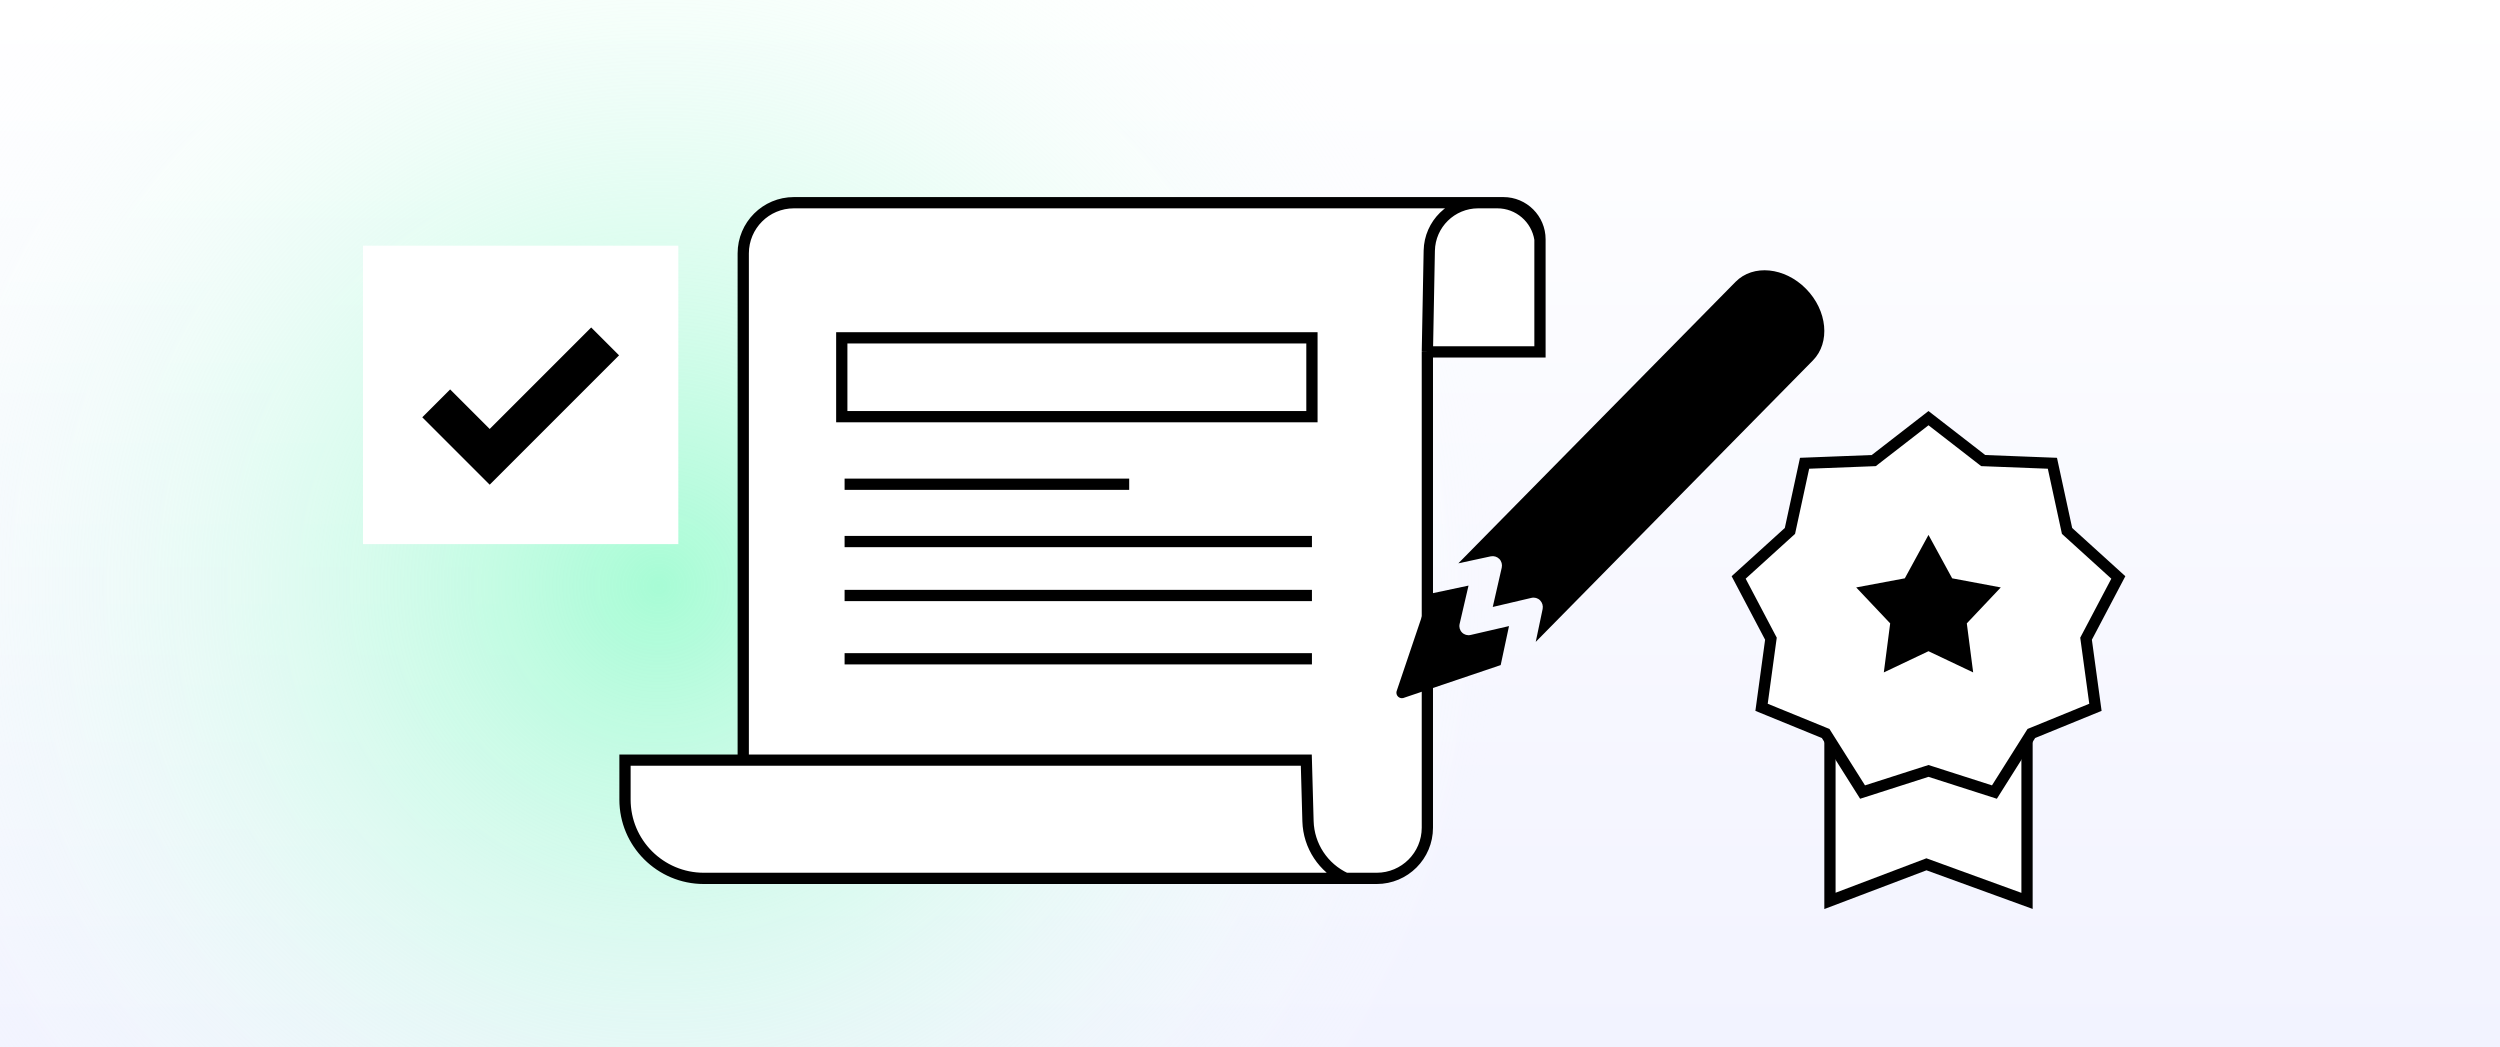 <?xml version="1.0" encoding="UTF-8"?> <svg xmlns="http://www.w3.org/2000/svg" width="444" height="186" viewBox="0 0 444 186" fill="none"><g clip-path="url(#clip0_694_3029)"><rect width="444" height="186" fill="url(#paint0_linear_694_3029)"></rect><path d="M325 160V121.5L360 119V160L342.135 153.5L325 160Z" fill="white" stroke="black" stroke-width="2"></path><circle cx="117" cy="104" r="153" fill="url(#paint1_radial_694_3029)"></circle><path d="M273.5 62.5H253.5V147C253.5 151.971 249.471 156 244.5 156H239H132H125C117.268 156 111 149.732 111 142V135H132V45C132 40.029 136.029 36 141 36H253.5H262.528H265.924H267C270.59 36 273.5 38.91 273.5 42.5V62.5Z" fill="white"></path><path d="M253.5 62.5H273.5V42.5M253.5 62.5V147C253.5 151.971 249.471 156 244.5 156H239M253.5 62.5L253.839 44.527C253.928 39.792 257.792 36 262.528 36H265.924C269.707 36 272.925 38.761 273.5 42.5V42.5M132 135H111V142C111 149.732 117.268 156 125 156H132H239M132 135V45C132 40.029 136.029 36 141 36H253.5H267C270.59 36 273.5 38.91 273.5 42.5V42.5M132 135H232L232.301 145.844C232.423 150.227 235.019 154.162 239 156V156" stroke="black" stroke-width="2"></path><path d="M233 60H149.5V74H233V60Z" stroke="black" stroke-width="2"></path><path d="M150 86H200.545" stroke="black" stroke-width="2"></path><path d="M150 96.179H233" stroke="black" stroke-width="2"></path><path d="M150 105.759H233" stroke="black" stroke-width="2"></path><path d="M150 117H233" stroke="black" stroke-width="2"></path><g filter="url(#filter0_d_694_3029)"><rect width="56" height="53" transform="translate(61 36)" fill="white"></rect><path d="M74 64L83.5 73.5L104 53" stroke="black" stroke-width="7"></path></g><path d="M308.235 50.054L259 100.049L264.762 98.805C265.313 98.695 265.881 98.868 266.28 99.268C266.674 99.677 266.836 100.261 266.709 100.818L265.113 107.796L271.991 106.181C272.539 106.051 273.115 106.216 273.516 106.617C273.913 107.021 274.084 107.599 273.972 108.159L272.745 114L321.977 64.008C325.096 60.841 324.547 55.151 320.753 51.297C316.958 47.444 311.354 46.887 308.235 50.054Z" fill="black"></path><path d="M249.2 123.975L266.522 118.119L268 111.192L261.172 112.772C260.626 112.898 260.054 112.734 259.659 112.338C259.263 111.942 259.099 111.369 259.226 110.824L260.81 104L253.879 105.474L248.025 122.8C247.949 123.129 248.049 123.474 248.287 123.713C248.526 123.951 248.871 124.05 249.2 123.975Z" fill="black"></path><path d="M351.965 81.602L352.218 81.799L352.539 81.811L364.506 82.275L367.04 93.979L367.108 94.293L367.345 94.508L376.215 102.555L370.633 113.15L370.483 113.434L370.527 113.752L372.148 125.617L361.062 130.146L360.765 130.267L360.594 130.538L354.209 140.67L342.805 137.013L342.5 136.915L342.195 137.013L330.791 140.67L324.406 130.538L324.235 130.267L323.938 130.146L312.852 125.617L314.473 113.752L314.517 113.434L314.367 113.15L308.785 102.555L317.655 94.508L317.892 94.293L317.96 93.979L320.494 82.275L332.461 81.811L332.782 81.799L333.035 81.602L342.5 74.265L351.965 81.602Z" fill="white" stroke="black" stroke-width="2"></path><path d="M342.5 95L346.706 102.711L355.339 104.328L349.305 110.711L350.435 119.422L342.5 115.655L334.565 119.422L335.695 110.711L329.661 104.328L338.294 102.711L342.5 95Z" fill="black"></path></g><defs><filter id="filter0_d_694_3029" x="35.47" y="14.634" width="114" height="111" filterUnits="userSpaceOnUse" color-interpolation-filters="sRGB"><feFlood flood-opacity="0" result="BackgroundImageFix"></feFlood><feColorMatrix in="SourceAlpha" type="matrix" values="0 0 0 0 0 0 0 0 0 0 0 0 0 0 0 0 0 0 127 0" result="hardAlpha"></feColorMatrix><feOffset dx="3.47" dy="7.634"></feOffset><feGaussianBlur stdDeviation="14.5"></feGaussianBlur><feComposite in2="hardAlpha" operator="out"></feComposite><feColorMatrix type="matrix" values="0 0 0 0 0 0 0 0 0 0 0 0 0 0 0 0 0 0 0.1 0"></feColorMatrix><feBlend mode="normal" in2="BackgroundImageFix" result="effect1_dropShadow_694_3029"></feBlend><feBlend mode="normal" in="SourceGraphic" in2="effect1_dropShadow_694_3029" result="shape"></feBlend></filter><linearGradient id="paint0_linear_694_3029" x1="222" y1="0" x2="222" y2="186" gradientUnits="userSpaceOnUse"><stop stop-color="white"></stop><stop offset="1" stop-color="#F2F3FF"></stop></linearGradient><radialGradient id="paint1_radial_694_3029" cx="0" cy="0" r="1" gradientUnits="userSpaceOnUse" gradientTransform="translate(117 104) rotate(90) scale(153)"><stop stop-color="#A7FCD5"></stop><stop offset="1" stop-color="white" stop-opacity="0"></stop></radialGradient><clipPath id="clip0_694_3029"><rect width="444" height="186" fill="white"></rect></clipPath></defs></svg> 